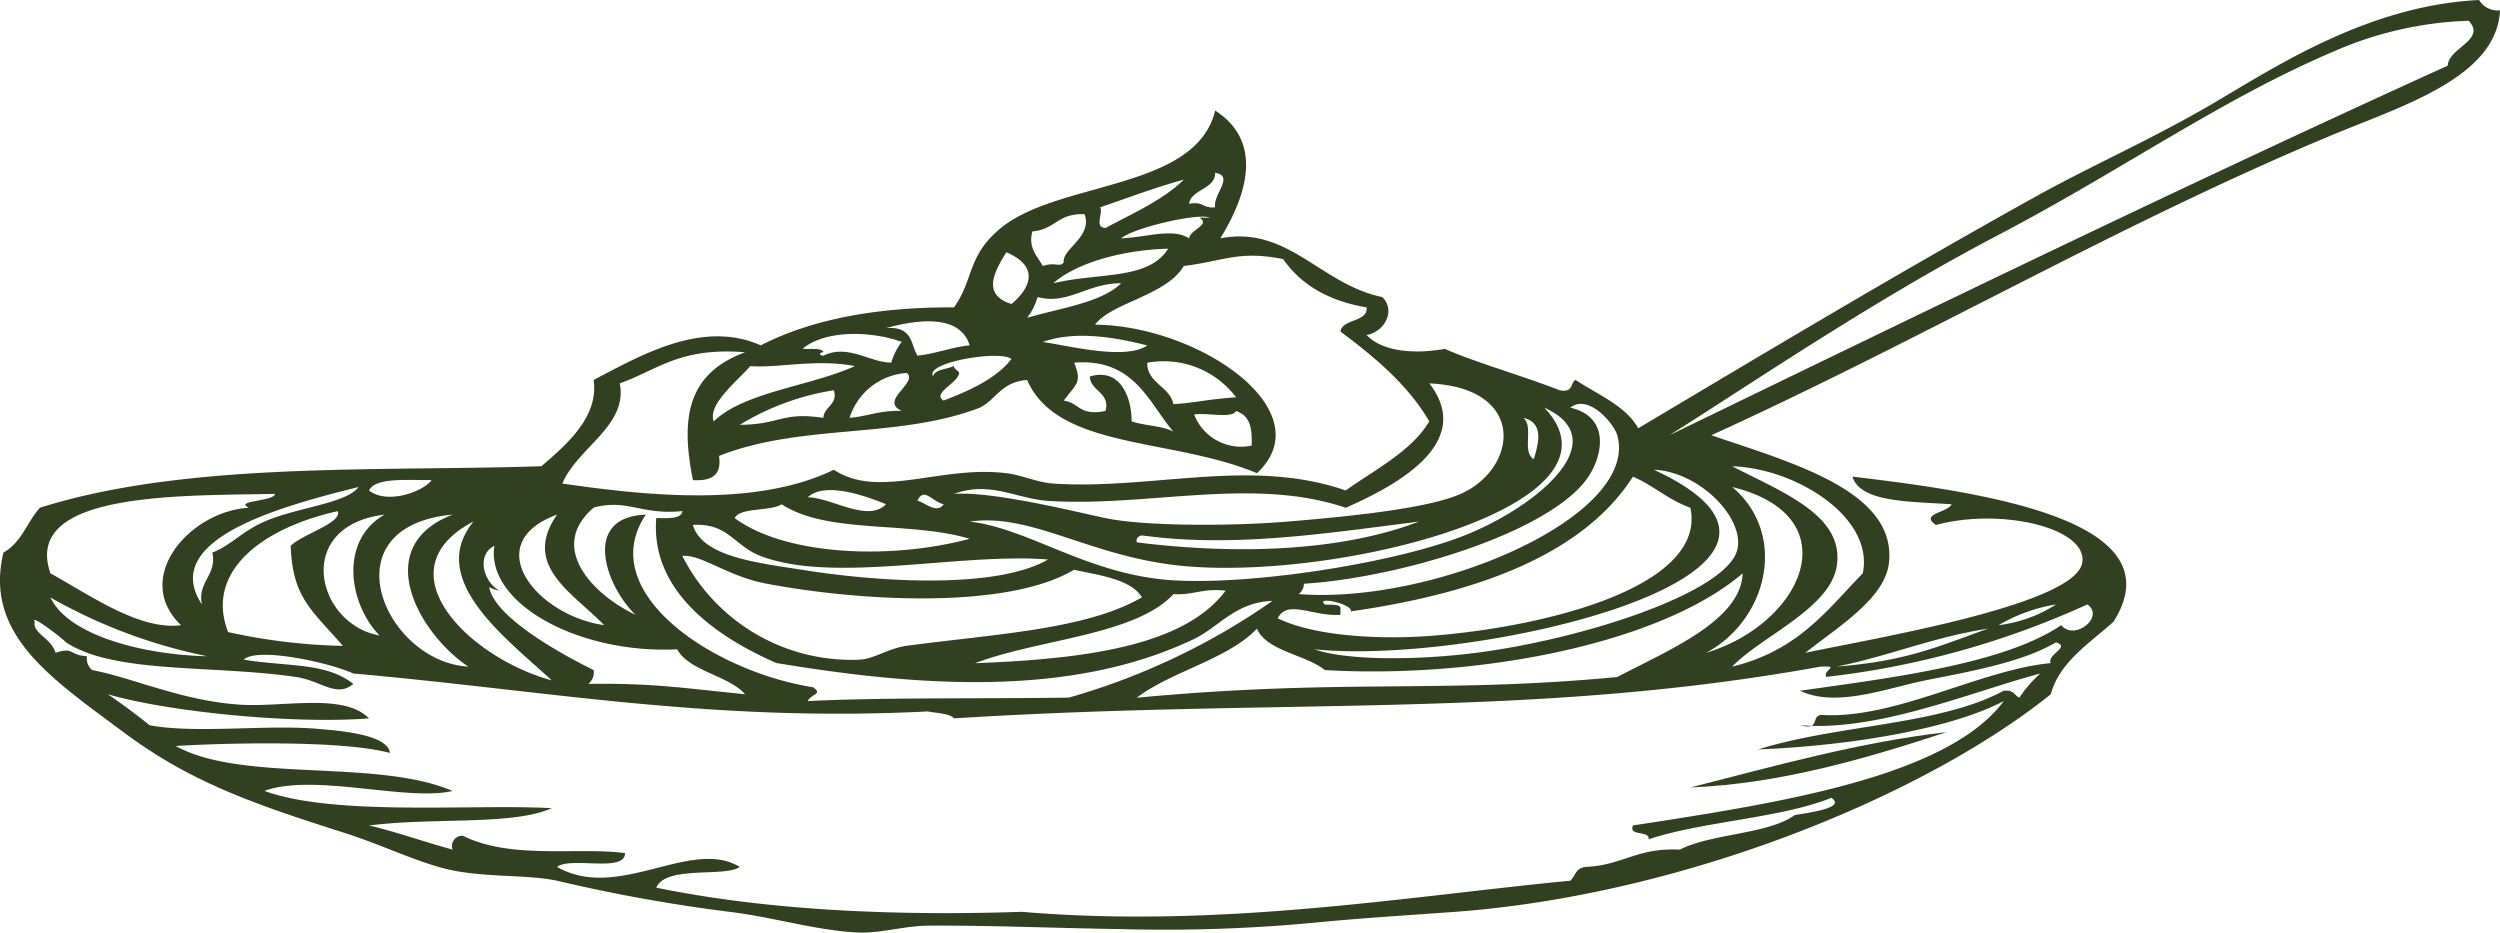 <svg data-name="Gruppe 59" xmlns="http://www.w3.org/2000/svg" width="271.369" height="101.229" viewBox="0 0 271.369 101.229"><g data-name="Gruppe 58" clip-path="url(#clip-path)" fill="#31411f" fill-rule="evenodd"><path data-name="Pfad 289" d="M183.492 85.477c9.072-2.307 18.408-4.942 27.785-6-8.753 2.863-18 5.6-27.785 6"/><path data-name="Pfad 290" d="M131.9 12c5.493 3.545 3.183 9.6.565 13.871 7.337-1.427 10.875 5 17.576 6.373 1.494 1.453.271 3.77-1.7 4.124 1.693 1.777 5.082 2.11 8.5 1.5 2.925 1.336 8.32 2.884 12.479 4.5 1.522.257 1.095-.779 1.695-1.128 2.472 1.618 5.51 2.857 6.807 5.25 14.229-8.473 28.256-16.878 43.087-25.119 6.136-3.41 12.8-6.321 19.271-10.121C247.145 7.161 257.094.594 269.1 0a2.345 2.345 0 002.271 1.124c-.355 7.258-10.527 10.331-18.141 13.5-23.041 9.581-44.213 22.031-67.47 32.619 8.584 2.957 20.166 6.018 19.278 13.87-.439 3.864-5.525 6.928-9.074 9.747 7.614-1.607 29.213-5.194 30.051-9.747.689-3.742-8.676-6.058-15.876-4.128-1.814-1.242 1.318-1.326 1.7-2.248-4.633-.31-9.9-.2-10.763-3 14.281 1.695 35.323 4.724 28.339 15.749-2.637 2.38-5.859 4.371-6.807 7.872-13.551 10.912-39.7 21.769-64.628 23.619-4.371.321-9.619.634-14.742 1.124a173.272 173.272 0 01-21.538.751c-6.952-.1-14.16-.418-20.98-.374-2.438.014-5.06.812-7.372.748-4.4-.129-9.509-1.7-14.17-2.25A176.775 176.775 0 0160.47 95.6c-3.213-.676-7.428-.338-11.343-1.122-3.473-.7-7.441-2.708-11.9-4.125-9.9-3.141-16.649-5.526-23.814-10.873C5.642 73.682-1.762 68.905.372 59.983c2.028-1.158 2.544-3.311 3.967-4.873 15.924-5 36.217-3.916 54.423-4.5 3.035-2.573 6.214-5.489 5.679-9.375 4.819-2.47 11.676-6.628 18.139-3.747 5.711-2.939 12.984-4.165 20.975-4.123 2.187-3.067 1.4-5.6 5.1-8.625 6.284-5.132 21.184-4.072 23.245-12.74M6.038 70.858c2.014-.659 1.4.247 3.4.374a1.642 1.642 0 00.559 1.5c4.5.866 9.6 3.282 15.881 3.747 4.793.353 11.4-1.327 14.177 1.5-8.535.662-22.259-.8-28.349-2.624 1.568 1.085 3.1 2.2 4.536 3.372 5.09.925 12.436-.084 18.135.377 2.853.231 7.729.683 7.944 2.624-5.317-1.429-18.258-1.063-23.249-.75 7.3 4.029 21.739 1.33 30.049 4.874-4.837 1.183-15.112-1.97-20.412 0 7.61 2.791 22.8 1.39 31.188 1.875-4.309 1.894-12.486.973-19.837 1.873 3.189.766 5.995 1.787 9.067 2.622a1.108 1.108 0 011.137-1.494c5.222 2.6 12.46 1.193 17.576 1.873.05 2.159-5.9.349-7.37 1.5 6.642 3.816 14.5-3.212 19.836 0-1.626 1.16-8.017-.206-9.067 2.251 13.345 2.748 28.053 3.011 39.682 2.624 21.543 1.829 41.816-1.676 59.531-3.377.572-.5.537-1.391 1.7-1.5 4.059-.189 5.51-2.1 10.2-1.876 3.393-1.751 9.581-1.655 12.466-3.748 1.513-.268 5.616-.762 3.973-1.873-5.521 2.223-13.926 2.54-19.839 4.5.164-.983-2.2-.292-1.7-1.5 15.491-2.386 34.089-5.194 40.249-13.5-6.006 3.142-17.128 4.87-26.646 5.247 8.556-2.7 19.667-2.6 26.646-6.373 1.121-.112 1.128.506 1.7.747a14.484 14.484 0 012.269-2.621c-7.838 2.117-17.663 6.316-26.076 5.622 2.217.594 1.171-.972 2.265-1.123 8.026.514 17.189-4.872 24.94-5.624-.431-.957 2.221-1.723.572-2.25-3.772 2.217-9.567 3.2-14.173 4.124-4.114.831-9.717 3.011-13.6 1.126 9.046-1.3 22.04-2.805 28.347-7.122 1.39 1.756 4.772-.871 2.832-2.248a93.413 93.413 0 01-28.349 7.87c-.357-.816 1.609-1.191-.565-1.123-31.694 5.739-58.31 3.379-94.111 5.623-.483-.557-1.825-.543-2.838-.752-23.501 1.192-41.04-2.225-62.36-4.118-2.7-1.217-10.455-2.9-11.9-1.5 4.893.786 8.9.283 11.9 2.627-1.836 1.547-3.455-.342-6.24-.752-9.031-1.322-19.706-.31-24.937-3.749-.706-.7-3.971-3.14-3.406-2.246-.242 1.293 1.725 1.69 2.267 3.373m20.98-15.75c-1.691-.785 2.737-.659 2.838-1.5-10.15.221-27.5-.29-24.379 8.624 4.386 2.432 9.728 6.224 14.173 5.626-5.322-5.085.868-12.346 7.368-12.748m-4.534 16.12a57.455 57.455 0 01-17.007-6.374c2.024 4.285 10.576 6.255 17.007 6.374m.565-11.249c2.128-.857 3.213-2.3 5.666-3.372 3.508-1.536 8.9-1.954 10.208-3.749-8.346 2.08-21.69 5.659-17.007 12.749-.517-2.468 1.658-3.158 1.134-5.628m1.7 8.625a63.359 63.359 0 0012.475 1.5c-3.427-3.929-5.493-5.28-5.668-10.869 1.306-1.268 5.642-2.508 5.1-3.753-8.082 1.79-14.458 6.488-11.9 13.123m16.998-12.748c-9.918 1.188-7.508 11.861-.559 13.124-3.443-3.6-4.308-10.385.559-13.124m5.1-3.747c-2.812.012-6.108-.292-6.8 1.121 1.912 1.537 5.815.2 6.8-1.121m3.973 20.243c-5.3-3.532-10.743-12.982-1.7-16.5-13.74 1.3-7.342 16 1.7 16.5m.563-15.747c-10.131 5.323-.445 14.828 8.509 17.245-5.2-4.76-13.565-11.015-8.506-17.244m2.84 7.5a3.526 3.526 0 01-1.134-.376c.552 3.167 7.443 7.09 11.341 9a1.631 1.631 0 01-.574 1.5c6.9-.1 10.163.439 17.011 1.124-1.8-2.058-6.066-2.488-7.372-4.875-10.818.516-20.795-5.057-19.843-11.246-2.068 1.056-1.083 4.066.57 4.872m11.339 3.748c-3.349-3.5-8.983-6.438-5.1-12-8.506 3.1-2.312 10.936 5.1 12m24.939-16.87c4.852 3.234 11.566-.5 18.715.375 1.745.216 3.364 1.011 5.1 1.126 10.67.709 21.393-2.834 31.744.747 3.286-2.327 7.149-4.271 9.076-7.495-2.262-3.881-5.811-6.906-9.641-9.747.16-1.392 3-1.017 2.838-2.624-4.506-.774-7.272-2.7-9.07-5.252-4.83-.95-6.307.2-10.776.753-1.9 3.226-7.855 3.972-9.635 6.37 11.312.1 24.79 9.4 17.576 16.121-9.258-3.882-21.646-2.531-24.946-10.123-2.847.246-3.3 2.066-5.1 3-8.907 3.437-19.313 1.692-28.345 5.247.251 1.665-.318 2.789-2.832 2.626-1.386-6.9-.522-11.587 5.668-13.875-7.108-.575-9.546 1.938-13.608 3.376.9 4.6-4.571 6.937-6.237 10.873 8.8 1.277 20.992 2.641 29.478-1.5M64.441 55.11c-5.03 4.275-.11 9.428 4.534 11.621-3.284-3.193-5.841-10.614 1.128-10.87-5.627 8.393 7.229 17.007 18.145 18.739 1.139.764-.251.74-.565 1.5 8.346-.408 17.938-.233 28.345-.378a74.02 74.02 0 0022.106-10.5c-4.072.161-5.807 2.83-8.5 4.126-13.343 6.4-29.923 5.185-45.358 2.622-7.409-3.233-13.668-8.328-13.036-15.745 1.4.055 2.754.074 2.832-.751-4.408.474-6.013-1.37-9.63-.375m28.9 16.495c1.425-.021 3.113-1.234 5.109-1.5 9.639-1.289 19.419-1.743 25.5-5.25-1.21-2.093-5.263-2.488-7.364-3-7.311 4.356-23.337 3.426-33.446 1.5-4.189-.8-7.036-3.2-9.076-3a20.586 20.586 0 0019.28 11.261m-6.231-9.745c8.79 1.4 21.2 2.04 26.644-1.126-9.594-.762-23.253 2.647-31.179-.375-2.932-1.117-3.518-3.612-7.37-3.377 1 3.47 7.058 4.109 11.9 4.877m5.677-22.119c-4.155-.82-8.45.243-11.341 0-1.453 1.67-4.661 4.157-3.971 6 3.284-3.2 10.5-3.809 15.313-6m12.467 18.744c-6.578-1.96-15.407-.472-20.408-3.748-1.245.8-4.467.3-5.1 1.5 5.395 4.013 16.742 4.6 25.511 2.248M89.379 45.363c.035-1.229 1.617-1.433 1.132-3a27.788 27.788 0 00-10.206 3.747c4.439-.022 4.523-1.439 9.074-.751m7.372-6a6.5 6.5 0 011.137-2.249c-3.626-1.278-8.446-1.219-10.774.75.847.063 2.091-.134 2.265.372-.314 0-.641.307 0 .374 2.676-1.3 5.092.77 7.372.753m-.572 15.369c-1.775-.7-6.521-2.582-8.5-.746 2.585.016 6.515 2.791 8.5.746m2.275-14.242a6.975 6.975 0 00-6.235 4.87c2.009-.17 3.269-.832 5.67-.75-2.494-1.111 1.754-2.99.565-4.12m1.132-1.88c2.105-.229 3.562-.89 5.668-1.121-1.033-3.32-5.413-2.878-9.074-1.874 2.947-.2 2.646 1.754 3.406 2.995m2.841 16.123c-1.193-.233-2.135-1.924-2.841-.374.675.108 2.144 1.51 2.841.374m1.128-15c0 .377.459.447.561.753-.093 1.078-3.012 2.219-1.689 2.995 2.994-1.138 5.744-2.442 7.363-4.5-1.165-1.016-9.481.359-8.5 1.873.16-.768 1.515-.748 2.269-1.126M120 56.236c3.938.854 13.224.924 19.843.375 6.651-.553 15.125-1.408 18.711-3 6.24-2.771 7.216-11.528-3.4-11.994 4.878 6.311-3.152 10.906-9.076 13.5-10.1-3.417-21.469-.054-32.312-.748-3.391-.219-6.346-2.208-10.2-.753 4.007-.315 12.761 1.83 16.44 2.627m7.37 6.749c8.325.5 22.809-1.7 30.612-4.5 8.281-2.964 17.712-10.6 9.641-14.242 9.871 10.351-21.112 18.589-38.549 17.243-10.446-.8-16.909-5.875-23.816-4.874 6.428.724 12.9 5.824 22.112 6.374m5.664 1.126c-2.52-.3-3.4.5-5.664.372-4.163 4.494-14.59 4.85-21.542 7.5 11.741-.455 22.657-1.8 27.206-7.871M109.8 33.001c2.308-1.96 2.84-4.161-.563-5.622-1.174 1.918-2.8 4.593.563 5.622m11.9-2.256c-3.735 0-5.755 2.38-9.074 1.5a6.725 6.725 0 01-1.132 2.249c3.678-1.068 8.08-1.656 10.206-3.747m-6.238-2.25c-.188-1.511 3.15-2.761 2.267-5.248-2.984-.1-3.155 1.659-5.67 1.872-.472 1.815.528 2.651 1.137 3.753 1.416-.478 1.775.189 2.265-.376m9.072 9c-3.289-.843-7.779-1.67-11.338-.375 2.834.408 8.981 2 11.338.375M126.8 27c-4.5.092-9.788 1.382-12.475 3.749 5-1.2 10.308-.321 12.475-3.749M120 44.613c.558-2-1.654-2.154-1.7-3.748 3.391-1.005 4.545 2.411 4.536 4.875 1.364.473 3.432.482 4.536 1.121-2.682-3.138-4.259-8.013-10.773-7.495.875 2.157.251 2.266-1.134 4.122 1.732.231 1.611 1.682 4.536 1.126M128.5 19.5c-3.206.88-6.075 1.982-9.067 3 .323.659-.686 2.2.565 2.249 3.029-1.622 6.309-3.077 8.5-5.248m2.836 4.125c-1.336-.551-8.44 1.155-9.635 2.249 2.88-.136 5.6-1.144 7.372 0 .138-1 2.384-1.427 1.13-2.249zm44.22 49.859c5.48-2.878 13.43-6.115 13.607-11.248-8.912 7.615-28.612 11.466-45.348 10.5-2.141-1.713-6.339-2.062-7.374-4.5-3.122 3.309-9.267 4.619-13.045 7.5 22.432-2.106 32.933-.424 52.161-2.248m-21.538-16.87c-10.118 1.277-20.133 2.861-30.058 1.5-.439.082-.654.313-.565.753 10.9 1.364 22.151.988 30.623-2.251m-26.65-12.749c2.641-.177 3.4-.5 6.805-.748a9.836 9.836 0 00-9.639-3.747c-.067 2.169 2.488 2.6 2.834 4.5M131.9 22.5c-.256-1.4 2.146-3.387 0-3.749.052 1.784-2.6 1.778-2.834 3.374 1.6-.311 1.464.53 2.834.375m3.964 25.866c.046-1.652-.037-3.222-1.7-3.748-.427.847-3.181.147-4.538.375a5.45 5.45 0 006.235 3.373m9.639 17.623v.747c-2.971.209-5.777-1.714-6.8.38 3.953 1.949 11.124 2.356 17.013 1.874 12.5-1.027 29.549-5.4 27.776-13.875-2.453-.877-3.943-2.391-6.236-3.374-5.24 8.158-16.175 12.551-30.618 14.622.2-.826-3.945-1.681-2.826-.747.66.057 1.606-.066 1.695.374m30.047-18.744c-.353-1.271-3.141-4.542-5.1-3 4.553 1.064 3.447 5.573 1.7 7.873-4.434 5.833-20.334 10.6-30.616 11.243a1.426 1.426 0 01-.565 1.126c14.729 1.149 37.055-8.461 34.578-17.242m-15.3 23.612c11.713-1.5 27.325-6.6 28.347-11.249.747-3.4-4.1-8.4-9.074-8.622 24.08 11.167-19.269 21.318-36.848 19.494 3.507 1.219 11.007 1.219 17.576.376m6.233-21c.444-1.461 1.247-3.957-1.128-4.5 1.176.97-.206 3.632 1.128 4.5M265.7 7.125c.063-1.942 4.235-2.787 2.269-4.874a39.609 39.609 0 00-14.742 3.374c-12.046 5.118-23.132 12.985-36.289 19.869-13.6 7.121-26.278 15.8-35.719 21.746C209.14 33.707 237.02 20.153 265.7 7.125m-77.672 45.737c6.1 5.154 3.83 14.437-2.834 18 10.565-3.2 15.708-14.84 2.834-18m11.339 8.623c-.751 4.593-8.2 7.587-11.339 10.873 7.186-1.747 10.319-6.173 14.17-10.125 1.275-6.047-7.214-11.4-14.17-11.619 5.657 2.917 12.235 5.392 11.339 10.87m16.439 6.748c-6.108.96-10.648 2.953-16.439 4.125 7.454-.592 10.735-2.072 16.439-4.125m7.372-2.621a18.072 18.072 0 00-6.238 2.248 14.766 14.766 0 006.238-2.248"/></g></svg>
